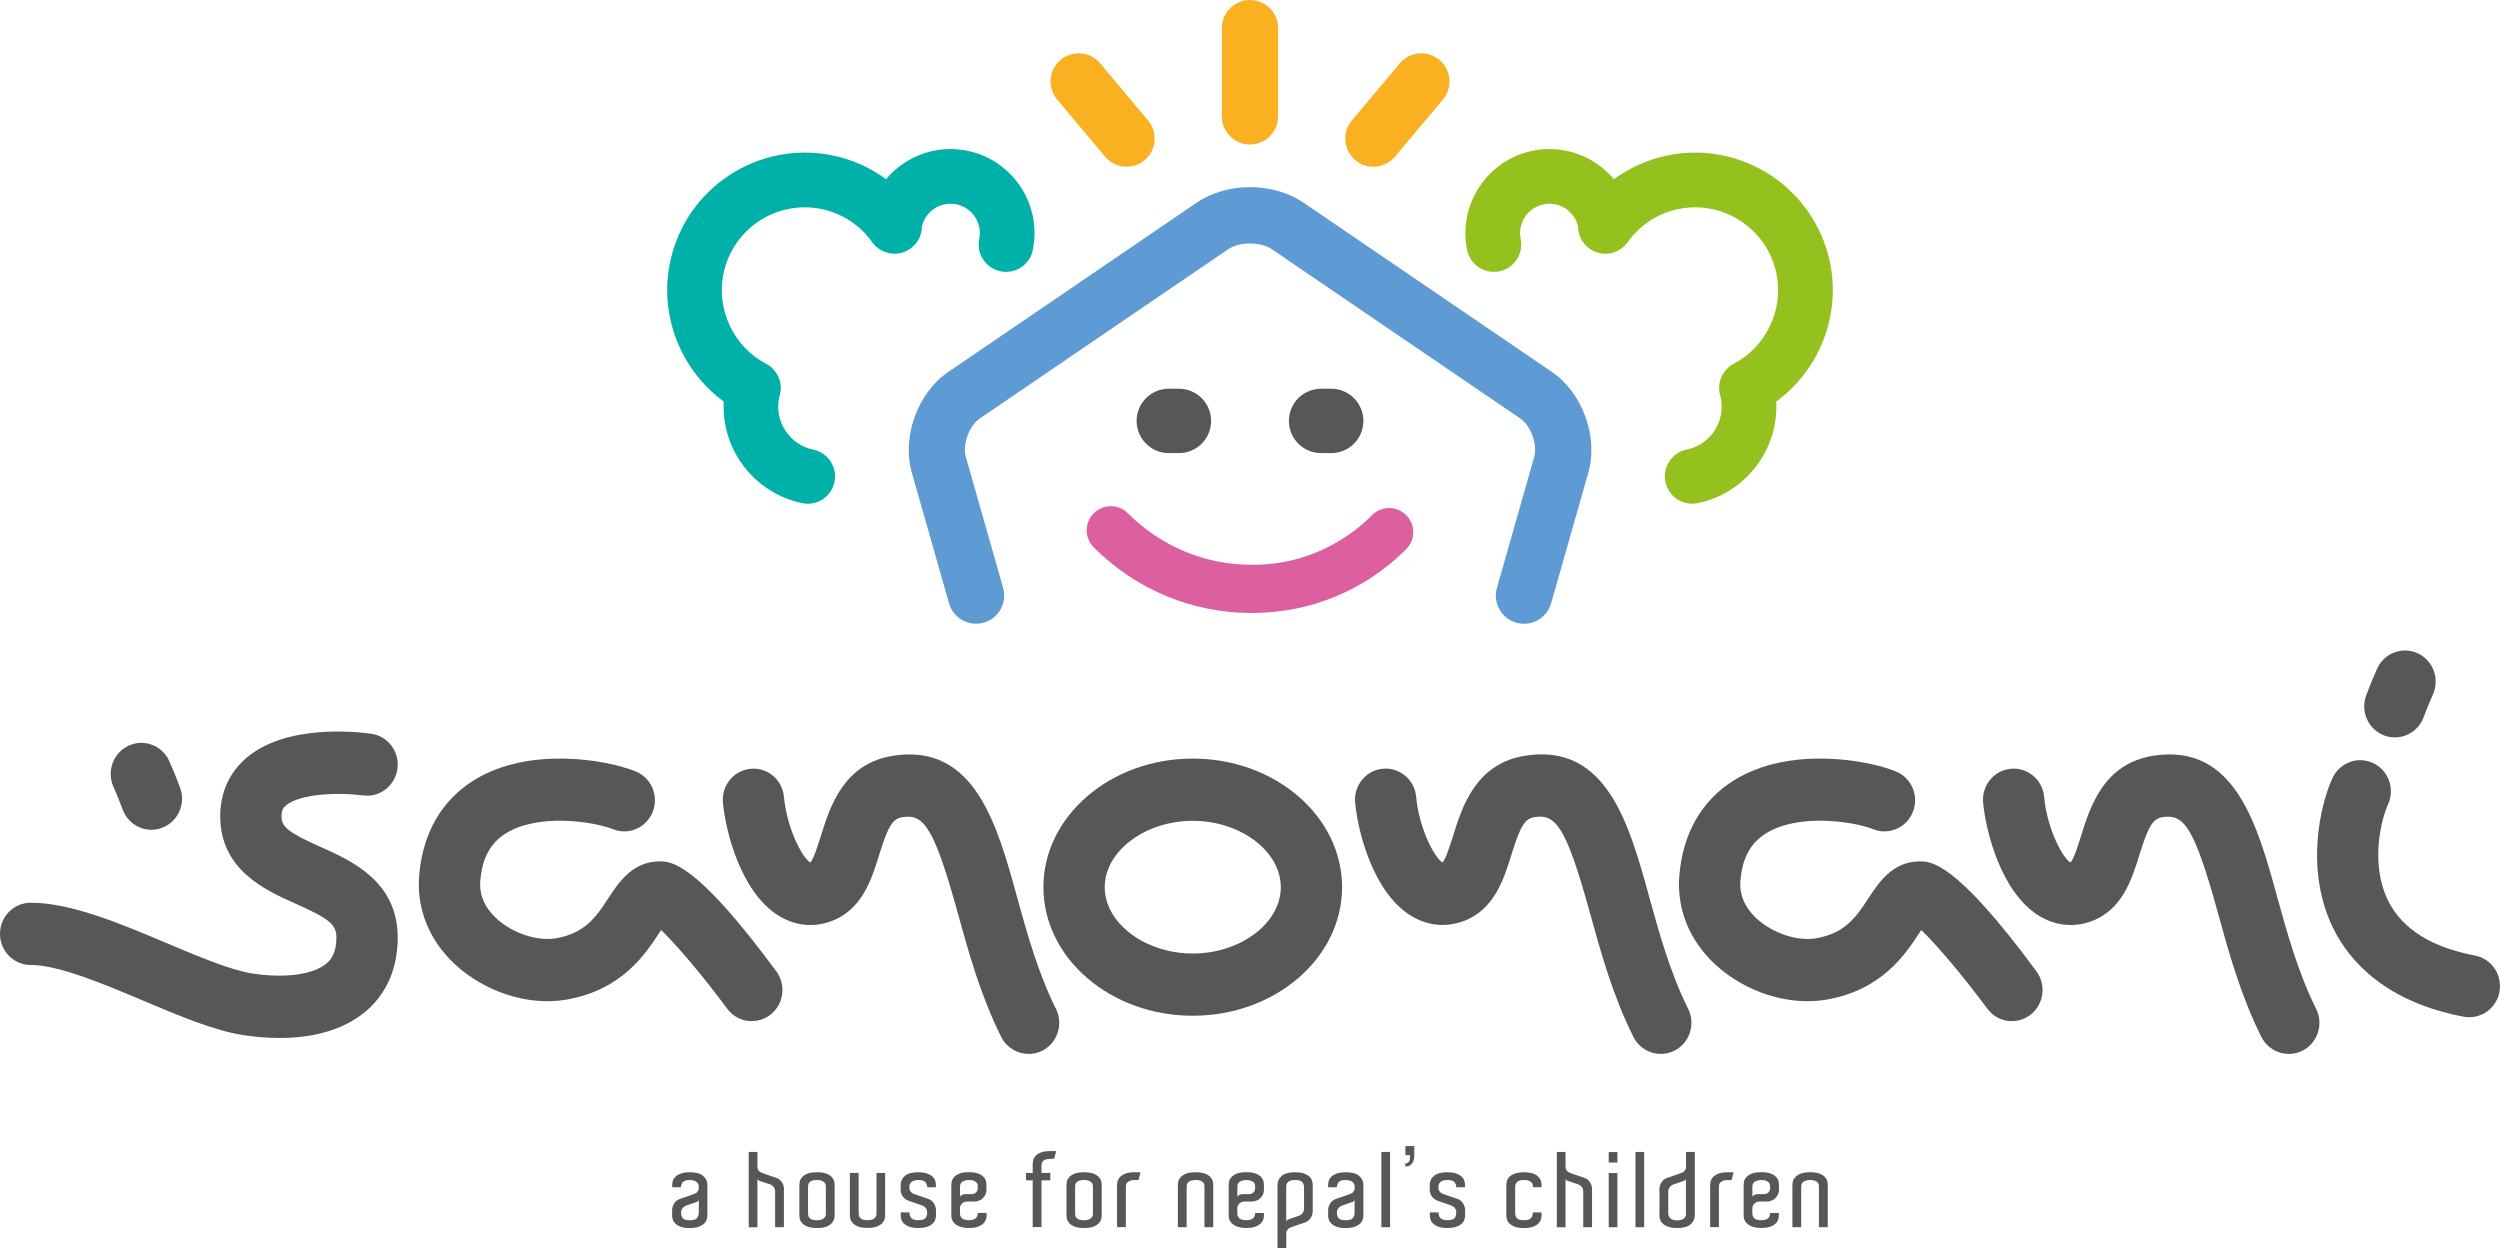 <svg xmlns="http://www.w3.org/2000/svg" id="Livello_1" viewBox="0 0 469.16 234.26"><defs><style>      .cls-1 {        fill: #f9b122;      }      .cls-2 {        fill: #dc5f9f;      }      .cls-3 {        fill: #575756;      }      .cls-4 {        fill: #95c11f;      }      .cls-5 {        fill: #00b1aa;      }      .cls-6 {        fill: #5e9ad3;      }    </style></defs><path class="cls-3" d="M343.01,222.53v-.19c0-.14-.03-.35-.08-.61s-.19-.53-.41-.79c-.22-.26-.55-.48-.99-.67-.44-.19-1.05-.28-1.83-.28s-1.39.09-1.83.28c-.44.19-.77.41-1,.67-.23.26-.37.52-.42.78-.05.26-.08.47-.08.62v7.96h1.65v-7.69c0-.1.02-.22.06-.36.04-.14.12-.26.24-.38.12-.12.3-.22.52-.3.23-.08.52-.13.89-.13s.63.04.85.13c.21.09.38.19.5.31.12.12.19.25.22.39.03.14.05.26.05.38v7.65h1.65v-7.77ZM332.19,222.84v.16c0,.3-.11.56-.33.77-.22.22-.48.32-.78.32h-1.11c-.07,0-.16,0-.27.02-.12.01-.23.04-.35.08-.12.04-.22.09-.31.17-.09.07-.15.16-.18.28v-2.02c0-.1.02-.22.06-.36.04-.14.12-.26.24-.38.12-.12.3-.22.52-.3.23-.08.52-.13.89-.13s.63.04.85.13c.21.09.38.19.5.31.12.12.19.25.22.39.03.14.05.26.05.38v.19ZM328.7,220.26c-.44.19-.77.41-.99.67-.22.26-.36.52-.41.78-.05.26-.08.47-.08.62v5.76c-.01.44.1.83.33,1.17.1.14.23.29.39.43.16.14.35.27.59.38.24.11.52.2.85.27.32.07.71.11,1.15.11.6,0,1.09-.06,1.48-.18.39-.12.69-.25.91-.41.31-.22.54-.48.69-.78.15-.3.22-.62.22-.97v-.47h-1.65c0,.21-.03.4-.1.58-.07.18-.18.34-.35.47-.08.05-.21.11-.41.19-.2.07-.46.11-.8.11-.26,0-.47-.02-.63-.06-.16-.04-.3-.08-.4-.14-.13-.05-.23-.11-.29-.17-.07-.07-.12-.14-.17-.23-.12-.18-.18-.43-.18-.74v-.88c0-.36.13-.67.39-.91.26-.25.56-.37.9-.37h1.48c.18,0,.36-.03.53-.08.14-.04.3-.1.49-.18s.34-.19.49-.35c.31-.31.51-.6.59-.88.08-.27.13-.52.13-.74v-.93c0-.14-.03-.35-.08-.61s-.19-.53-.41-.79c-.22-.26-.55-.48-.99-.67-.44-.19-1.05-.28-1.83-.28s-1.39.09-1.83.28M322.41,220.28c-.44.19-.77.41-.99.67-.22.26-.36.52-.41.79-.05.27-.08.47-.08.61v7.94h1.65v-7.61c0-.12.02-.24.05-.38.03-.14.11-.27.22-.39.12-.12.28-.23.5-.32.21-.09.5-.14.85-.14.14,0,.27,0,.37,0,.1,0,.23-.01.39-.01l.37-1.42c-.18-.03-.35-.04-.52-.03-.16,0-.35,0-.57,0-.78,0-1.39.1-1.83.28M313.96,228.91c-.21-.07-.38-.16-.51-.28-.12-.12-.21-.25-.27-.41-.06-.16-.09-.32-.11-.49v-4.13c0-.25.05-.45.15-.61.1-.16.2-.3.32-.4.14-.13.29-.23.45-.29.21-.08.43-.16.66-.23.2-.06.41-.14.63-.22s.44-.15.63-.21c.1-.03.2-.07.3-.14.1-.07.16-.17.18-.31v6.64c0,.13-.03.27-.08.41-.05.14-.14.27-.26.39-.12.12-.29.21-.51.28-.21.07-.48.11-.81.11s-.57-.04-.79-.11M318.05,216.18h-1.65v2.86c0,.16-.03.29-.09.41-.06.12-.13.22-.21.31-.08.09-.16.16-.24.2-.08.05-.15.08-.2.11-.05.01-.18.06-.39.14-.21.08-.45.16-.72.26-.27.1-.56.2-.86.3-.3.1-.57.19-.8.27-.48.17-.85.45-1.1.86-.25.4-.38.85-.38,1.34v.45h.02v3.95h-.02v.47c0,.32.06.63.19.91.12.29.32.53.59.75.27.21.62.38,1.04.51.42.12.93.18,1.51.18,1.13,0,1.96-.22,2.49-.67.53-.45.8-1.01.82-1.68v-11.94ZM306.92,230.3h1.63v-14.12h-1.63v14.12ZM301.9,218.17h1.63v-1.97h-1.63v1.97ZM301.9,230.3h1.63v-10.16h-1.63v10.16ZM298.78,223.23c0-.49-.13-.94-.38-1.34-.25-.4-.61-.69-1.08-.86-.23-.08-.5-.17-.81-.27s-.59-.2-.87-.3c-.27-.1-.51-.19-.72-.26-.21-.08-.34-.12-.39-.14-.05-.03-.12-.06-.2-.11-.08-.05-.17-.11-.24-.2-.08-.09-.15-.19-.2-.31-.06-.12-.09-.25-.09-.41v-2.86h-1.64v14.14h1.64v-9.13c.03.14.09.25.19.31.1.07.2.11.29.14.21.07.42.14.64.21.22.08.43.15.62.21.23.08.45.16.66.23.17.07.32.16.47.29.12.1.22.24.31.4.09.16.14.37.14.61v6.72h1.65v-7.07ZM289.29,222.81v-.47c0-.68-.26-1.24-.79-1.68-.53-.45-1.37-.67-2.52-.67-.58,0-1.08.06-1.5.18-.41.12-.76.29-1.03.51-.27.21-.47.47-.59.75-.12.29-.18.59-.18.91v5.76c0,.23.04.49.13.77.08.28.25.54.5.77.25.23.58.43,1.01.59.43.16.99.23,1.67.23s1.25-.08,1.67-.23c.43-.16.77-.35,1.01-.59.25-.23.41-.49.5-.77.08-.28.13-.54.13-.77v-.57h-1.64c0,.47-.12.83-.35,1.08-.23.25-.67.38-1.32.38s-1.07-.12-1.3-.36c-.23-.24-.35-.61-.35-1.1v-4.73c0-.38.11-.7.34-.96.23-.27.67-.4,1.31-.4.32,0,.59.04.81.11.21.07.39.16.52.28.13.12.22.24.27.38.05.14.08.27.08.4v.19h1.64ZM273.27,222.81h1.66v-.47c0-.32-.06-.63-.19-.91-.12-.28-.32-.54-.59-.75-.27-.21-.62-.38-1.03-.51-.42-.12-.91-.18-1.5-.18-1.14,0-1.98.22-2.51.67-.53.45-.8,1.01-.8,1.68v.93c0,.31.05.59.16.83.1.24.23.44.39.61.16.17.32.31.49.41.17.1.32.18.45.23.13.04.33.11.61.2.28.1.57.2.87.3.34.12.7.25,1.09.39.17.07.32.16.47.27.12.1.22.24.31.4.09.16.14.37.14.61,0,.49-.12.86-.35,1.1-.23.24-.67.36-1.3.36s-1.09-.13-1.32-.38c-.23-.25-.35-.61-.35-1.08h-1.64v.57c0,.23.04.49.13.77.08.28.25.54.5.77.25.23.58.43,1.01.59.43.16.99.23,1.67.23s1.25-.08,1.67-.23c.43-.16.76-.35,1.01-.59.25-.23.41-.49.5-.77.08-.28.13-.54.13-.77v-.91c0-.49-.13-.94-.38-1.34-.25-.4-.61-.69-1.08-.86-.23-.08-.5-.17-.8-.27-.3-.1-.59-.2-.87-.3-.28-.1-.52-.18-.73-.26-.21-.08-.34-.12-.39-.14-.05-.03-.12-.06-.21-.11-.08-.05-.16-.11-.24-.2-.08-.09-.15-.19-.21-.31-.06-.12-.09-.25-.09-.41v-.37c0-.13.03-.26.08-.4.05-.14.14-.26.27-.38.13-.12.3-.21.52-.28.21-.07.48-.11.81-.11.65,0,1.09.13,1.31.4.23.27.34.59.34.96M263.75,216.79c.09-.01.19-.02.29-.02h.54c.01.19.02.39.01.57,0,.19-.04.35-.1.5-.06.14-.15.26-.26.35-.12.09-.29.15-.51.17v.55c.57,0,.99-.19,1.27-.56.28-.38.42-.89.42-1.56v-1.71h-1.67v1.71ZM259.23,230.3h1.64v-14.12h-1.64v14.12ZM254.21,227.54c0,.47-.12.83-.35,1.08-.23.25-.68.38-1.32.38s-1.07-.12-1.3-.36c-.23-.24-.35-.61-.35-1.1,0-.25.05-.45.15-.61.1-.16.2-.3.32-.4.14-.12.29-.21.45-.27.21-.08.43-.16.66-.23.19-.06.4-.14.63-.22.23-.09.44-.16.63-.22.09-.03.19-.07.29-.14.1-.06.17-.16.19-.29v2.39ZM251.04,220.17c-.42.12-.76.29-1.03.51-.27.21-.47.47-.59.75-.12.29-.18.59-.18.91v.47h1.65c0-.38.11-.7.34-.96.23-.27.66-.4,1.31-.4.33,0,.59.04.81.11.21.07.39.16.52.28.13.12.22.24.27.38.05.14.08.27.08.4v.37c0,.16-.03.29-.09.41-.06.12-.13.22-.2.31-.08.09-.16.16-.24.2-.08.05-.15.08-.2.11-.05.01-.18.06-.39.14-.21.08-.45.17-.73.26-.28.1-.57.2-.87.3-.3.1-.56.2-.8.27-.47.17-.83.45-1.08.86-.25.4-.38.85-.38,1.34v.91c0,.23.04.49.13.77.08.28.25.54.5.77.25.23.58.43,1.01.59.43.16.99.23,1.67.23s1.25-.08,1.67-.23c.43-.16.77-.35,1.01-.59.25-.23.41-.49.5-.77.08-.28.13-.54.13-.77v-5.76c0-.68-.27-1.24-.8-1.68-.53-.45-1.37-.67-2.51-.67-.58,0-1.08.06-1.5.18M244.71,226.76v.1c0,.25-.05.45-.14.61-.09.16-.19.3-.31.4-.14.12-.3.21-.47.27-.21.08-.43.16-.66.23-.2.06-.4.14-.62.22-.22.08-.44.16-.64.22-.1.03-.2.07-.3.14-.1.07-.16.17-.19.31v-6.64c0-.14.03-.28.08-.42.05-.14.14-.26.26-.38.12-.12.29-.21.51-.28.21-.07.48-.11.81-.11s.57.03.79.1c.21.07.38.16.51.27.12.12.21.25.27.41.06.16.09.32.11.49v4.05ZM246.35,222.81v-.47c0-.32-.06-.63-.18-.91-.12-.28-.32-.54-.59-.75-.27-.21-.62-.38-1.03-.51-.41-.12-.91-.18-1.5-.18-1.14,0-1.98.22-2.5.67-.52.45-.79,1-.81,1.66v11.94h1.65v-2.84c0-.15.03-.29.09-.41.06-.12.13-.22.2-.31.08-.09.16-.16.23-.2.08-.05.14-.08.19-.11.05-.01.18-.06.39-.14.21-.08.45-.16.73-.26.28-.1.57-.2.87-.3.3-.1.56-.19.8-.27.48-.17.84-.45,1.09-.86.25-.4.37-.85.37-1.34v-4.4ZM235.54,222.84v.16c0,.3-.11.56-.33.77-.22.22-.48.32-.78.32h-1.11c-.06,0-.16,0-.27.02-.12.01-.23.04-.35.08-.12.04-.22.09-.31.17-.09.07-.15.16-.18.28v-2.02c0-.1.02-.22.06-.36.04-.14.12-.26.24-.38.12-.12.3-.22.53-.3.23-.08.52-.13.89-.13s.63.04.85.13c.21.09.38.19.5.31.12.12.19.25.22.39.03.14.05.26.05.38v.19ZM232.06,220.26c-.44.19-.77.41-.99.67-.22.26-.36.52-.41.78-.05.26-.08.47-.08.62v5.76c-.01.44.1.83.33,1.17.1.14.23.29.39.43.16.14.35.27.59.38.24.11.52.2.85.27.32.07.71.11,1.15.11.6,0,1.09-.06,1.48-.18.39-.12.69-.25.91-.41.31-.22.54-.48.69-.78.15-.3.22-.62.22-.97v-.47h-1.65c0,.21-.03.4-.1.58-.07.18-.18.34-.35.47-.08.05-.21.11-.41.19-.19.07-.46.11-.8.11-.26,0-.47-.02-.63-.06-.16-.04-.3-.08-.4-.14-.13-.05-.23-.11-.29-.17-.07-.07-.12-.14-.18-.23-.12-.18-.18-.43-.18-.74v-.88c0-.36.13-.67.39-.91.26-.25.56-.37.9-.37h1.48c.18,0,.36-.03.53-.08.14-.04.3-.1.49-.18.18-.08.34-.19.49-.35.31-.31.51-.6.59-.88.08-.27.13-.52.13-.74v-.93c0-.14-.03-.35-.08-.61-.05-.27-.19-.53-.41-.79-.22-.26-.55-.48-.99-.67-.44-.19-1.05-.28-1.83-.28s-1.39.09-1.83.28M227.68,222.53v-.19c0-.14-.03-.35-.08-.61s-.19-.53-.41-.79c-.22-.26-.55-.48-.99-.67-.44-.19-1.05-.28-1.83-.28s-1.39.09-1.83.28c-.44.19-.78.41-1,.67-.23.26-.37.52-.42.78-.05.26-.08.47-.08.62v7.96h1.65v-7.69c0-.1.02-.22.06-.36.04-.14.12-.26.24-.38.12-.12.3-.22.53-.3.23-.08.52-.13.89-.13s.63.04.85.13c.22.09.38.19.5.31.12.12.19.25.22.39.03.14.05.26.05.38v7.65h1.65v-7.77ZM211.11,220.28c-.44.19-.77.41-.99.67-.22.26-.36.52-.41.79-.05.27-.08.47-.08.61v7.94h1.65v-7.61c0-.12.02-.24.05-.38.03-.14.11-.27.22-.39.12-.12.28-.23.5-.32.21-.09.5-.14.85-.14.14,0,.27,0,.37,0,.1,0,.23-.01.39-.01l.37-1.42c-.18-.03-.35-.04-.52-.03-.16,0-.35,0-.57,0-.78,0-1.39.1-1.83.28M205.1,227.81c0,.12-.02.24-.06.38-.04.14-.12.26-.24.38-.12.12-.3.22-.52.3-.22.08-.52.13-.9.13-.35,0-.63-.04-.85-.13-.21-.08-.38-.19-.5-.31-.12-.12-.19-.26-.22-.4-.03-.14-.05-.27-.05-.37v-5.14c0-.1.02-.23.05-.37.03-.14.11-.28.22-.4.12-.12.28-.23.5-.31.21-.08.5-.13.85-.13.38,0,.67.04.9.13.22.09.39.19.52.3.12.12.2.24.24.38.04.14.06.26.06.38v5.18ZM206.75,222.34c0-.16-.03-.36-.08-.62-.05-.26-.19-.52-.41-.78-.22-.26-.55-.48-.99-.67-.44-.19-1.05-.28-1.83-.28s-1.39.09-1.83.28c-.44.19-.77.41-.99.67-.22.26-.36.52-.41.79-.05.27-.08.47-.08.61v5.76c0,.14.03.35.08.61.05.27.19.53.41.79.22.26.55.48.99.67.44.19,1.05.28,1.83.28s1.39-.09,1.83-.28c.44-.19.77-.41.99-.67.22-.26.36-.52.41-.78.05-.26.08-.47.08-.62v-5.76ZM195.45,218.87v-.18c0-.12.02-.24.05-.38.03-.14.1-.27.21-.39.11-.12.27-.23.49-.31.21-.08.5-.13.87-.13.14-.01.27-.02.37-.02s.23,0,.39-.02l.37-1.4c-.18-.03-.36-.04-.52-.03-.17,0-.36.01-.57.01-.78,0-1.39.09-1.83.28-.44.19-.77.41-.99.67-.22.26-.36.52-.41.79-.05.27-.08.47-.08.61v1.75h-1.25v1.38h1.25v8.78h1.65v-8.78h1.65v-1.38h-1.65v-1.27ZM183.49,222.84v.16c0,.3-.11.56-.33.77-.22.22-.48.32-.78.32h-1.11c-.06,0-.15,0-.27.02-.12.01-.23.04-.35.08-.12.04-.22.09-.31.17-.09.07-.15.16-.18.28v-2.02c0-.1.02-.22.06-.36.04-.14.12-.26.24-.38.12-.12.3-.22.53-.3.23-.08.52-.13.89-.13s.63.04.85.13c.21.09.38.19.5.31.12.12.19.25.22.39.03.14.05.26.05.38v.19ZM180.01,220.26c-.44.19-.77.41-.99.67-.22.26-.36.52-.41.78-.05.26-.08.47-.08.62v5.76c-.01.44.1.83.33,1.17.1.14.23.29.39.43.16.14.35.27.59.38.24.11.52.2.85.27.33.07.71.11,1.15.11.6,0,1.09-.06,1.48-.18.39-.12.69-.25.91-.41.31-.22.54-.48.69-.78.15-.3.22-.62.22-.97v-.47h-1.65c0,.21-.03.4-.1.58-.07.18-.18.34-.35.47-.08.05-.21.11-.41.19-.2.07-.46.11-.8.11-.26,0-.47-.02-.63-.06-.16-.04-.29-.08-.4-.14-.13-.05-.23-.11-.29-.17-.07-.07-.12-.14-.18-.23-.12-.18-.18-.43-.18-.74v-.88c0-.36.13-.67.39-.91.26-.25.56-.37.89-.37h1.48c.18,0,.36-.03.52-.08.14-.04.3-.1.49-.18.18-.08.34-.19.49-.35.31-.31.51-.6.59-.88.08-.27.13-.52.13-.74v-.93c0-.14-.03-.35-.08-.61s-.19-.53-.41-.79c-.22-.26-.55-.48-.99-.67-.44-.19-1.05-.28-1.83-.28s-1.39.09-1.83.28M173.98,222.81h1.65v-.47c0-.32-.06-.63-.18-.91-.12-.28-.32-.54-.59-.75-.27-.21-.62-.38-1.03-.51-.42-.12-.92-.18-1.5-.18-1.14,0-1.98.22-2.51.67s-.8,1.01-.8,1.68v.93c0,.31.05.59.16.83.1.24.23.44.39.61.16.17.32.31.49.41.17.1.32.18.45.23.13.04.33.11.61.2.28.1.57.2.87.3.34.12.7.25,1.09.39.17.07.32.16.47.27.12.1.22.24.31.4.09.16.14.37.14.61,0,.49-.12.86-.35,1.1-.23.24-.67.36-1.31.36s-1.09-.13-1.32-.38c-.23-.25-.35-.61-.35-1.08h-1.64v.57c0,.23.04.49.13.77.08.28.25.54.5.77.25.23.58.43,1.01.59.43.16.99.23,1.67.23s1.25-.08,1.67-.23c.43-.16.77-.35,1.01-.59.25-.23.41-.49.5-.77.08-.28.13-.54.13-.77v-.91c0-.49-.13-.94-.38-1.34-.25-.4-.61-.69-1.08-.86-.23-.08-.5-.17-.8-.27-.3-.1-.59-.2-.87-.3-.28-.1-.52-.18-.73-.26-.21-.08-.34-.12-.39-.14-.05-.03-.12-.06-.2-.11-.08-.05-.17-.11-.24-.2-.08-.09-.15-.19-.2-.31-.06-.12-.09-.25-.09-.41v-.37c0-.13.03-.26.08-.4.05-.14.14-.26.27-.38.13-.12.3-.21.52-.28.21-.07.48-.11.81-.11.65,0,1.09.13,1.31.4.23.27.34.59.34.96M166.13,220.12h-1.64v7.46h-.02v.22c0,.12-.02.24-.06.38-.04.14-.12.26-.23.38-.12.12-.29.22-.51.3-.22.08-.52.13-.9.13s-.65-.04-.87-.13c-.21-.08-.38-.19-.49-.31-.11-.12-.18-.26-.21-.4-.03-.14-.05-.27-.05-.37v-.2h-.02v-7.46h-1.64v7.96c0,.14.03.35.08.61.05.27.19.53.41.79s.55.48.99.67c.44.19,1.05.28,1.83.28s1.39-.09,1.83-.28c.44-.19.77-.41.99-.67.22-.26.36-.52.41-.78.05-.26.08-.47.08-.62v-7.96ZM154.98,227.81c0,.12-.02.24-.06.38-.04.14-.12.26-.24.38-.12.12-.3.22-.52.3-.22.08-.52.13-.9.13-.35,0-.63-.04-.85-.13-.22-.08-.38-.19-.5-.31-.12-.12-.19-.26-.22-.4-.03-.14-.05-.27-.05-.37v-5.14c0-.1.02-.23.05-.37.03-.14.11-.28.22-.4.12-.12.28-.23.5-.31.21-.08.5-.13.85-.13.38,0,.68.04.9.13.22.09.39.19.52.3.12.12.2.24.24.38.04.14.06.26.06.38v5.18ZM156.63,222.34c0-.16-.03-.36-.08-.62-.05-.26-.19-.52-.41-.78-.22-.26-.55-.48-.99-.67-.44-.19-1.05-.28-1.83-.28s-1.39.09-1.83.28c-.44.19-.77.41-.99.67-.22.26-.36.52-.41.79-.05.27-.08.47-.08.61v5.76c0,.14.03.35.08.61.05.27.19.53.41.79.22.26.55.48.99.67.44.19,1.05.28,1.83.28s1.39-.09,1.83-.28c.44-.19.77-.41.99-.67.22-.26.36-.52.41-.78.05-.26.08-.47.08-.62v-5.76ZM147.13,223.23c0-.49-.13-.94-.38-1.34-.25-.4-.61-.69-1.08-.86-.23-.08-.5-.17-.81-.27-.3-.1-.59-.2-.87-.3-.27-.1-.51-.19-.72-.26-.21-.08-.34-.12-.39-.14-.05-.03-.12-.06-.21-.11-.08-.05-.17-.11-.24-.2-.08-.09-.15-.19-.2-.31-.06-.12-.09-.25-.09-.41v-2.86h-1.63v14.14h1.63v-9.13c.03.14.09.25.19.31.1.07.2.11.29.14.21.07.42.14.64.21.22.08.43.15.62.21.23.08.45.16.66.23.17.07.32.16.47.29.12.1.22.24.31.4.09.16.14.37.14.61v6.72h1.65v-7.07ZM131.13,227.54c0,.47-.12.83-.35,1.08-.23.25-.67.38-1.32.38s-1.07-.12-1.3-.36c-.23-.24-.35-.61-.35-1.1,0-.25.05-.45.15-.61.1-.16.21-.3.32-.4.14-.12.29-.21.45-.27.21-.08.43-.16.66-.23.19-.06.4-.14.63-.22.23-.09.44-.16.63-.22.09-.03.19-.07.29-.14.1-.06.17-.16.2-.29v2.39ZM127.96,220.17c-.42.12-.76.29-1.03.51-.27.21-.47.47-.59.75-.12.29-.19.59-.19.91v.47h1.65c0-.38.11-.7.34-.96.23-.27.67-.4,1.31-.4.32,0,.59.04.81.11.21.07.39.16.51.28.13.12.22.24.27.38.05.14.08.27.08.4v.37c0,.16-.03.29-.09.41-.06.12-.13.22-.2.31-.08.09-.16.16-.24.2-.09.05-.15.08-.21.11-.05.01-.18.06-.39.14-.21.08-.45.17-.73.26-.28.1-.57.2-.87.3-.3.1-.56.2-.8.27-.47.17-.83.45-1.08.86-.25.4-.38.85-.38,1.34v.91c0,.23.04.49.13.77.08.28.25.54.5.77.25.23.58.43,1.01.59.43.16.99.23,1.67.23s1.25-.08,1.67-.23c.43-.16.76-.35,1.01-.59.25-.23.41-.49.5-.77.09-.28.13-.54.13-.77v-5.76c0-.68-.27-1.24-.8-1.68-.53-.45-1.37-.67-2.51-.67-.58,0-1.08.06-1.5.18"></path><path class="cls-3" d="M52.47,194.79c-2.59,0-4.96-.25-6.81-.54-5.47-.84-11.95-3.57-18.8-6.47-7.43-3.14-15.86-6.69-21.11-6.69-3.18,0-5.75-2.61-5.75-5.84s2.58-5.84,5.75-5.84c7.55,0,16.69,3.85,25.52,7.58,5.92,2.5,12.03,5.08,16.11,5.7,6.15.95,11.5.2,13.96-1.94.77-.67,1.79-1.9,1.79-4.83,0-2.4-1.35-3.52-7.63-6.32-5.64-2.51-14.17-6.31-14.17-16.44,0-4.32,1.64-8.04,4.73-10.77,7.46-6.59,20.98-5.07,23.62-4.69,3.15.44,5.34,3.39,4.9,6.59-.44,3.19-3.34,5.42-6.48,4.98-4.3-.59-11.88-.39-14.5,1.94-.48.42-.77.9-.77,1.96,0,2.03,1.36,3.11,7.29,5.75,5.78,2.57,14.52,6.46,14.52,17.01,0,7.13-3.15,11.38-5.8,13.69-4.69,4.09-11.01,5.17-16.38,5.17"></path><path class="cls-3" d="M141.08,191.64c-1.75,0-3.48-.81-4.61-2.34-4.41-5.98-9.48-11.97-12.4-14.77-.12.18-.24.36-.35.53-2.63,4.02-7.03,10.74-17.46,12.54-7.07,1.22-15.29-1.41-20.94-6.69-4.83-4.52-7.19-10.45-6.65-16.72.68-7.87,4.22-14,10.23-17.75,10.31-6.42,24.93-3.9,30.4-1.67,2.95,1.2,4.38,4.6,3.19,7.59-1.18,2.99-4.54,4.44-7.48,3.24-3.35-1.36-13.88-3.08-20.08.79-2.9,1.81-4.42,4.61-4.79,8.82-.23,2.65.77,5.05,2.98,7.11,2.98,2.79,7.7,4.37,11.21,3.76,5.53-.95,7.61-4.13,9.81-7.49,1.89-2.89,4.48-6.85,9.48-6.94,2.19-.05,6.78-.12,22.07,20.64,1.9,2.58,1.38,6.24-1.16,8.17-1.03.78-2.24,1.16-3.44,1.16"></path><path class="cls-3" d="M193.02,197.78c-2.1,0-4.12-1.17-5.13-3.19-3.87-7.74-6.15-15.98-8.15-23.25-4.46-16.18-6.4-18.58-10.33-18-1.89.28-2.72,1.6-4.4,7.03-1.44,4.65-3.24,10.45-9.16,12.56-3.36,1.2-6.9.76-9.96-1.23-6.95-4.51-9.73-15.76-10.22-21.07-.3-3.21,2.02-6.06,5.18-6.36,3.19-.3,5.97,2.05,6.27,5.26.57,6.07,3.49,11.49,4.95,12.34.62-.64,1.46-3.35,1.98-4.99,1.69-5.44,4.24-13.67,13.71-15.08,15.17-2.26,19.37,12.98,23.07,26.41,1.86,6.75,3.97,14.39,7.33,21.1,1.44,2.87.31,6.39-2.52,7.85-.84.43-1.73.63-2.6.63"></path><path class="cls-3" d="M311.66,197.78c-2.1,0-4.12-1.17-5.13-3.2-3.88-7.74-6.14-15.97-8.15-23.24-4.46-16.18-6.39-18.59-10.33-18.01-1.89.28-2.71,1.6-4.4,7.03-1.44,4.65-3.24,10.45-9.16,12.56-3.36,1.19-6.9.76-9.96-1.23-6.95-4.51-9.73-15.76-10.22-21.07-.3-3.21,2.02-6.06,5.18-6.36,3.17-.3,5.97,2.05,6.27,5.26.57,6.07,3.48,11.49,4.95,12.34.62-.64,1.46-3.35,1.98-4.99,1.69-5.44,4.24-13.67,13.71-15.08,15.17-2.26,19.37,12.98,23.07,26.41,1.86,6.75,3.97,14.39,7.33,21.1,1.44,2.87.31,6.39-2.52,7.85-.83.43-1.73.63-2.6.63"></path><path class="cls-3" d="M223.84,154.04c-8.96,0-16.52,5.7-16.52,12.45s7.57,12.45,16.52,12.45,16.52-5.7,16.52-12.45-7.56-12.45-16.52-12.45M223.84,190.62c-15.45,0-28.03-10.82-28.03-24.13s12.57-24.13,28.03-24.13,28.02,10.82,28.02,24.13-12.57,24.13-28.02,24.13"></path><path class="cls-3" d="M449.43,138.39c-.67,0-1.36-.12-2.02-.38-2.98-1.13-4.48-4.5-3.36-7.52.65-1.75,1.34-3.44,2.05-5.01,1.32-2.93,4.74-4.22,7.63-2.88,2.89,1.34,4.16,4.81,2.84,7.74-.6,1.32-1.18,2.76-1.74,4.26-.87,2.34-3.06,3.78-5.39,3.78"></path><path class="cls-3" d="M28.41,155.72c-2.33,0-4.53-1.45-5.39-3.8-.55-1.5-1.13-2.94-1.73-4.26-1.31-2.93-.03-6.4,2.86-7.73,2.9-1.33,6.3-.03,7.62,2.9.7,1.57,1.39,3.26,2.03,5.01,1.11,3.02-.4,6.38-3.38,7.51-.66.25-1.34.37-2.01.37"></path><path class="cls-3" d="M463.41,190.9c-.35,0-.71-.03-1.06-.1-14.72-2.79-21.36-10.42-24.35-16.32-5.54-10.96-2.61-23.41-.28-28.46,1.35-2.92,4.77-4.18,7.65-2.81,2.88,1.37,4.12,4.84,2.77,7.76-1.13,2.44-3.52,11.03.09,18.18,2.63,5.2,8.09,8.63,16.23,10.17,3.12.59,5.18,3.64,4.6,6.81-.52,2.81-2.93,4.76-5.65,4.76"></path><path class="cls-3" d="M377.56,191.64c-1.75,0-3.48-.81-4.61-2.34-4.41-5.98-9.48-11.97-12.4-14.77-.12.18-.24.36-.35.53-2.63,4.02-7.03,10.74-17.46,12.54-7.08,1.22-15.29-1.41-20.94-6.69-4.83-4.52-7.19-10.45-6.64-16.72.68-7.87,4.22-14,10.23-17.75,10.31-6.42,24.93-3.9,30.4-1.67,2.95,1.2,4.38,4.6,3.19,7.59-1.18,2.99-4.54,4.44-7.48,3.24-3.35-1.37-13.88-3.08-20.09.79-2.9,1.81-4.42,4.61-4.79,8.82-.23,2.65.78,5.05,2.98,7.11,2.98,2.79,7.7,4.38,11.21,3.76,5.53-.95,7.61-4.13,9.81-7.49,1.89-2.89,4.48-6.85,9.48-6.94,2.21-.04,6.78-.12,22.07,20.64,1.9,2.58,1.38,6.24-1.16,8.17-1.03.78-2.24,1.16-3.44,1.16"></path><path class="cls-3" d="M429.51,197.78c-2.1,0-4.12-1.17-5.13-3.19-3.88-7.74-6.15-15.98-8.15-23.25-4.46-16.18-6.38-18.58-10.32-18-1.89.28-2.71,1.6-4.4,7.03-1.44,4.65-3.24,10.45-9.16,12.56-3.36,1.19-6.9.76-9.96-1.23-6.95-4.51-9.73-15.76-10.23-21.07-.3-3.21,2.02-6.06,5.18-6.36,3.17-.3,5.97,2.05,6.27,5.26.57,6.07,3.48,11.49,4.95,12.34.62-.64,1.46-3.35,1.98-4.99,1.69-5.44,4.24-13.67,13.71-15.08,15.17-2.26,19.37,12.97,23.07,26.41,1.86,6.75,3.97,14.39,7.33,21.1,1.44,2.87.31,6.39-2.52,7.85-.83.43-1.72.63-2.6.63"></path><path class="cls-3" d="M249.82,85.03h-1.9c-3.33,0-6.04-2.7-6.04-6.04s2.7-6.04,6.04-6.04h1.9c3.33,0,6.04,2.7,6.04,6.04s-2.7,6.04-6.04,6.04"></path><path class="cls-3" d="M221.24,85.03h-1.9c-3.33,0-6.04-2.7-6.04-6.04s2.7-6.04,6.04-6.04h1.9c3.33,0,6.04,2.7,6.04,6.04s-2.7,6.04-6.04,6.04"></path><path class="cls-6" d="M286,117.05c-.48,0-.97-.07-1.45-.2-2.81-.8-4.43-3.72-3.63-6.53l6.99-24.55c.67-2.34-.61-5.86-2.62-7.24l-46.61-31.76c-2.11-1.44-6.09-1.44-8.19,0l-46.61,31.76c-2.01,1.37-3.29,4.89-2.62,7.24l6.99,24.55c.8,2.81-.83,5.73-3.63,6.53-2.79.79-5.73-.83-6.52-3.63l-6.99-24.55c-1.9-6.67,1.1-14.96,6.83-18.86l46.61-31.76c5.72-3.9,14.36-3.9,20.09,0l46.61,31.76c5.73,3.91,8.73,12.19,6.83,18.86l-6.99,24.55c-.66,2.32-2.78,3.84-5.07,3.84"></path><path class="cls-1" d="M234.58,27.12c-2.92,0-5.28-2.37-5.28-5.28V5.28c0-2.92,2.36-5.28,5.28-5.28s5.28,2.37,5.28,5.28v16.56c0,2.92-2.36,5.28-5.28,5.28"></path><path class="cls-1" d="M211.43,31.29c-1.51,0-3-.64-4.05-1.89l-9-10.72c-1.87-2.23-1.58-5.57.65-7.44,2.24-1.88,5.57-1.58,7.44.65l8.99,10.72c1.87,2.24,1.58,5.57-.65,7.44-.99.83-2.2,1.24-3.39,1.24"></path><path class="cls-1" d="M257.73,31.29c-1.2,0-2.4-.4-3.39-1.24-2.23-1.88-2.53-5.21-.65-7.44l9-10.72c1.88-2.24,5.21-2.53,7.44-.65s2.53,5.21.65,7.44l-8.99,10.72c-1.05,1.25-2.54,1.89-4.05,1.89"></path><path class="cls-2" d="M234.91,115.04c-.1,0-.19,0-.29,0-11.06-.07-21.49-4.45-29.36-12.32-1.77-1.77-1.77-4.64,0-6.4,1.77-1.77,4.63-1.77,6.4,0,6.18,6.18,14.35,9.61,23.02,9.67,8.66.13,16.74-3.25,22.81-9.32,1.77-1.77,4.63-1.77,6.4,0,1.77,1.77,1.77,4.64,0,6.4-7.72,7.73-18.01,11.97-28.99,11.97"></path><path class="cls-4" d="M317.56,94.53c-2.39,0-4.52-1.67-5.02-4.1-.57-2.78,1.21-5.49,3.99-6.06,4.45-.91,7.32-5.28,6.4-9.72,0-.02-.14-.49-.14-.51-.62-2.32.45-4.75,2.57-5.87,6.11-3.21,9.4-10.16,8.01-16.92-1.73-8.41-9.98-13.85-18.39-12.12-3.85.79-7.23,3-9.53,6.23-1.22,1.72-3.37,2.52-5.42,2-2.05-.51-3.57-2.22-3.85-4.32-.03-.22-.05-.44-.06-.66-.26-1.29-1.1-2.53-2.33-3.34-1.23-.81-2.71-1.09-4.13-.79-2.97.61-4.89,3.53-4.28,6.5.57,2.78-1.22,5.49-3.99,6.06-2.77.58-5.49-1.22-6.06-3.99-1.75-8.52,3.75-16.87,12.27-18.62,4.11-.85,8.33-.04,11.85,2.28,1.31.86,2.45,1.89,3.43,3.05,2.96-2.17,6.37-3.7,10.04-4.46,13.94-2.88,27.64,6.15,30.51,20.11,2.05,9.96-2.04,20.19-10.09,26.08.46,8.97-5.69,17.2-14.74,19.06-.35.07-.7.11-1.04.11"></path><path class="cls-5" d="M151.6,94.53c-.35,0-.69-.03-1.04-.11-9.05-1.86-15.21-10.09-14.74-19.06-8.05-5.89-12.14-16.12-10.09-26.08,2.87-13.96,16.53-22.98,30.51-20.11,3.67.75,7.08,2.28,10.04,4.46.98-1.17,2.12-2.2,3.43-3.05,3.52-2.32,7.73-3.12,11.85-2.28,8.51,1.75,14.01,10.1,12.26,18.62-.57,2.78-3.28,4.58-6.06,3.99-2.78-.57-4.57-3.28-3.99-6.06.61-2.97-1.31-5.89-4.28-6.5-1.43-.29-2.91-.01-4.14.79-1.23.81-2.07,2.05-2.36,3.49.02.07,0,.29-.03.51-.27,2.09-1.8,3.81-3.85,4.32-2.05.51-4.2-.29-5.42-2-2.3-3.23-5.68-5.44-9.53-6.23-8.43-1.73-16.66,3.71-18.39,12.13-1.39,6.75,1.91,13.71,8.01,16.92,2.12,1.11,3.19,3.55,2.57,5.87l-.14.51c-.91,4.44,1.96,8.8,6.4,9.72,2.78.57,4.56,3.29,3.99,6.06-.5,2.43-2.63,4.1-5.02,4.1"></path></svg>
